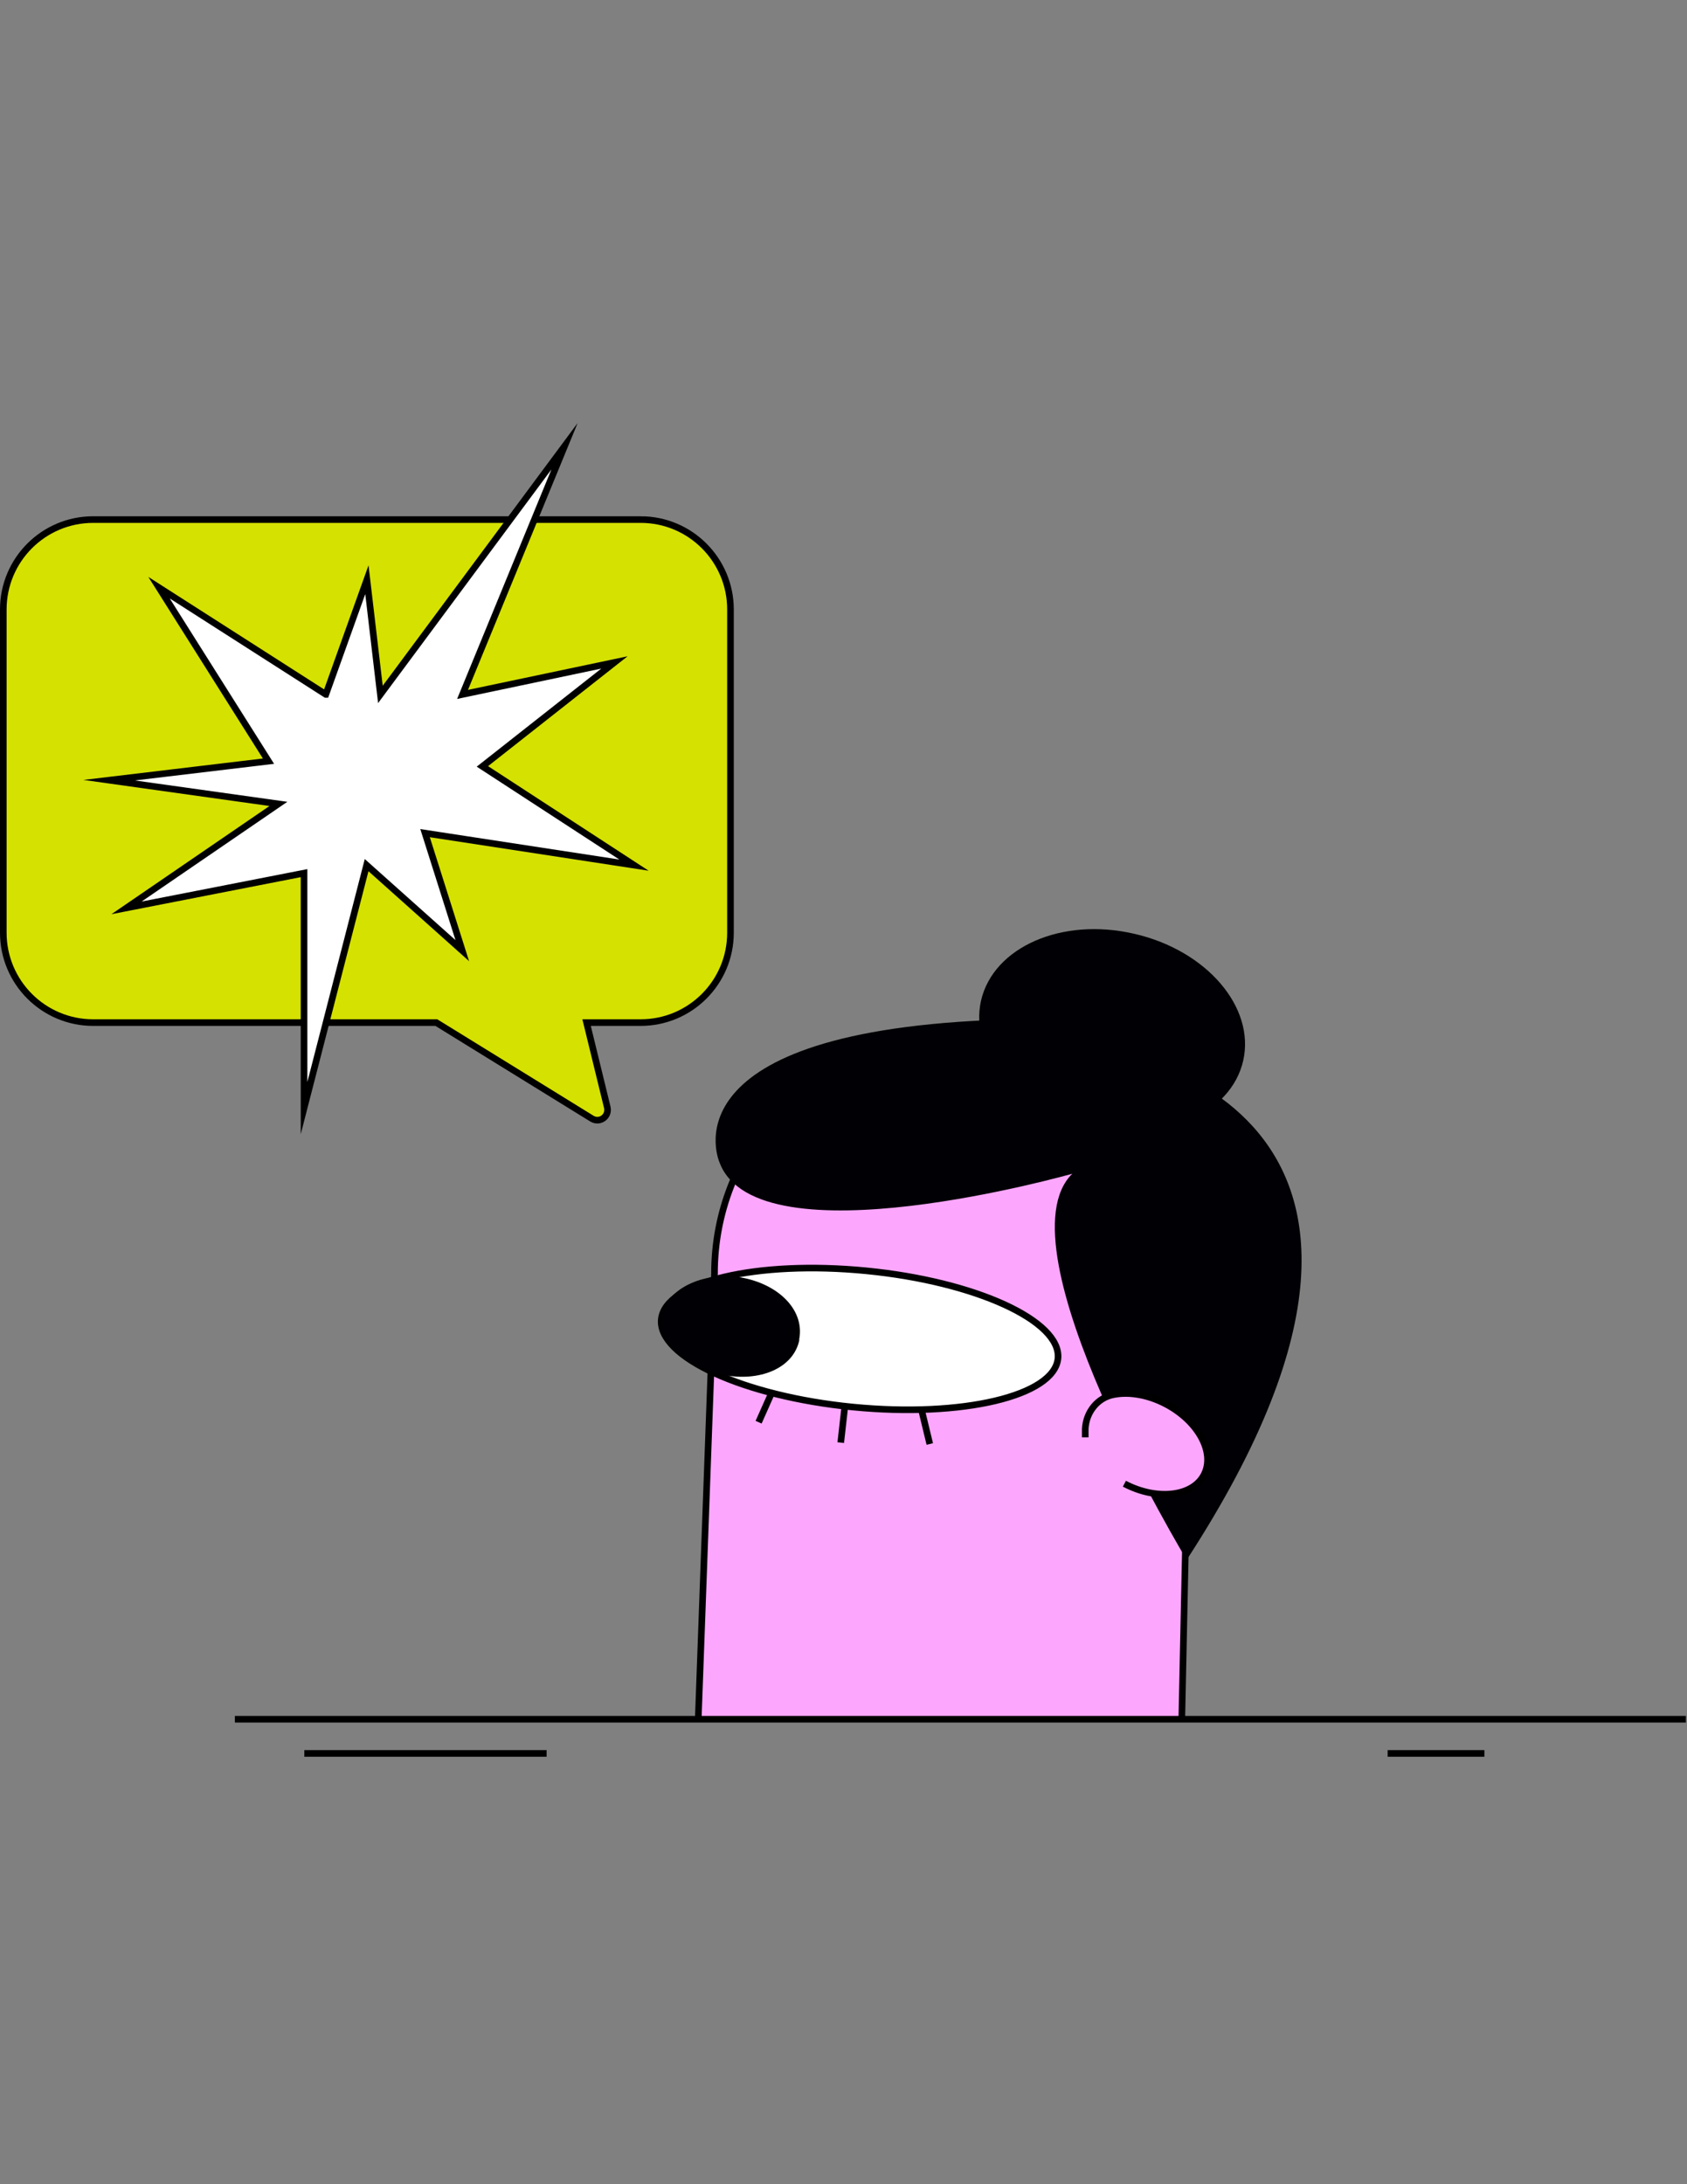 <svg xmlns="http://www.w3.org/2000/svg" xmlns:xlink="http://www.w3.org/1999/xlink" id="Layer_1" viewBox="0 0 612 792"><rect x="0" y="0" width="612" height="792" fill="#808080" stroke="none"/><defs><style>      .st0, .st1 {        fill: none;      }      .st2, .st3 {        fill: #fca7fd;      }      .st2, .st4, .st1, .st5 {        stroke: #000;        stroke-miterlimit: 18.2;        stroke-width: 2.4px;      }      .st6 {        fill: #000005;      }      .st7 {        clip-path: url(#clippath-1);      }      .st8 {        clip-path: url(#clippath-3);      }      .st9 {        clip-path: url(#clippath-4);      }      .st10 {        clip-path: url(#clippath-5);      }      .st11, .st4 {        fill: #fff;      }      .st5 {        fill: #d5e100;      }      .st12 {        clip-path: url(#clippath);      }    </style><clipPath id="clippath"><rect class="st0" x="219" y="341" width="247" height="297.4"></rect></clipPath><clipPath id="clippath-1"><rect class="st0" x="6" y="153.6" width="258" height="282.4"></rect></clipPath><clipPath id="clippath-3"><rect class="st0" x="470" y="602" width="102" height="36.4"></rect></clipPath><clipPath id="clippath-4"><rect class="st0" x="76" y="602" width="156" height="36.4"></rect></clipPath><clipPath id="clippath-5"><rect class="st0" x="51" y="589" width="561" height="49.4"></rect></clipPath></defs><path class="st3" d="M428.7,624.4l3.4-159.6c1.9-52.8-43.5-94.9-95.9-89.1-43.8,4.8-77,41.9-77,86l-5.9,161.8"></path><g class="st12"><path class="st1" d="M428.7,624.4l3.4-159.6c1.9-52.8-43.5-94.9-95.9-89.1-43.8,4.8-77,41.9-77,86l-5.9,161.8"></path></g><path class="st4" d="M239.9,478.4c1.4-13.6,34.7-21.5,74.4-17.6,39.7,3.9,70.8,18.2,69.5,31.8-1.4,13.6-34.7,21.5-74.4,17.6-39.7-3.9-70.8-18.2-69.5-31.8Z"></path><path class="st1" d="M306.5,509.8l-1.5,13.3"></path><path class="st1" d="M280.1,504.7l-4.9,11"></path><path class="st1" d="M334.3,511.2l3,12.4"></path><path class="st6" d="M290,485.8c-2.1,10.4-14.5,15.4-27.8,12.7-13.2-2.7-24.3-10.9-22.2-21.4s16.6-16.4,29.8-13.7c13.2,2.7,22.2,12,20.1,22.4Z"></path><path class="st6" d="M261.1,421.7s-21.4-46.6,97.7-51.8c0,0,.4,11.2,36.6,9.7,0,0,146.2,15.3,35.1,186,0,0-68.6-113.4-41.5-140,0,0-113.9,32.4-127.9-3.9h0Z"></path><path class="st2" d="M407.9,538c11.8,6.2,24.8,4.7,28.9-3.3,4.1-8-2.1-19.4-13.9-25.6-6.5-3.4-13.4-4.5-18.9-3.4-5.9,1.1-10,6.4-10.3,12.4v3.1"></path><path class="st6" d="M355.9,362.8c4.5-19.4,29.3-30.3,55.6-24.2,26.2,6,43.9,26.6,39.5,46-4.4,19.4-29.3,30.3-55.6,24.2-26.2-6-43.9-26.6-39.5-46Z"></path><path class="st5" d="M232.4,188.4H33.8c-18,0-32.6,14.6-32.6,32.6v117.2c0,18,14.6,32.6,32.6,32.6h124.5l56.4,34.8c2.9,1.8,6.4-.8,5.6-4.1l-7.5-30.7h19.6c18,0,32.6-14.6,32.6-32.6v-117.2c0-18-14.6-32.6-32.6-32.6h0Z"></path><path class="st11" d="M118.2,251.8l14.9-41.6,4.9,41.6,66.8-90-37,90,55.1-11.6-47.9,37.7,55,35.8-75.8-11.6,13.5,42.6-34.7-31-22.7,88.1v-85.2l-64.4,12.6,55.1-37.7-61.4-8.6,57.8-6.9-39.7-62.9,60.5,38.7Z"></path><g class="st7"><path class="st1" d="M118.2,251.8l14.9-41.6,4.9,41.6,66.8-90-37,90,55.1-11.6-47.9,37.7,55,35.8-75.8-11.6,13.5,42.6-34.7-31-22.7,88.1v-85.2l-64.4,12.6,55.1-37.7-61.4-8.6,57.8-6.9-39.7-62.9,60.5,38.7Z"></path></g><g class="st8"><path class="st1" d="M503.4,635.8h35.1"></path></g><g class="st9"><path class="st1" d="M110.4,635.8h87.9"></path></g><g class="st10"><path class="st1" d="M85.2,623.4h526.4"></path></g></svg>